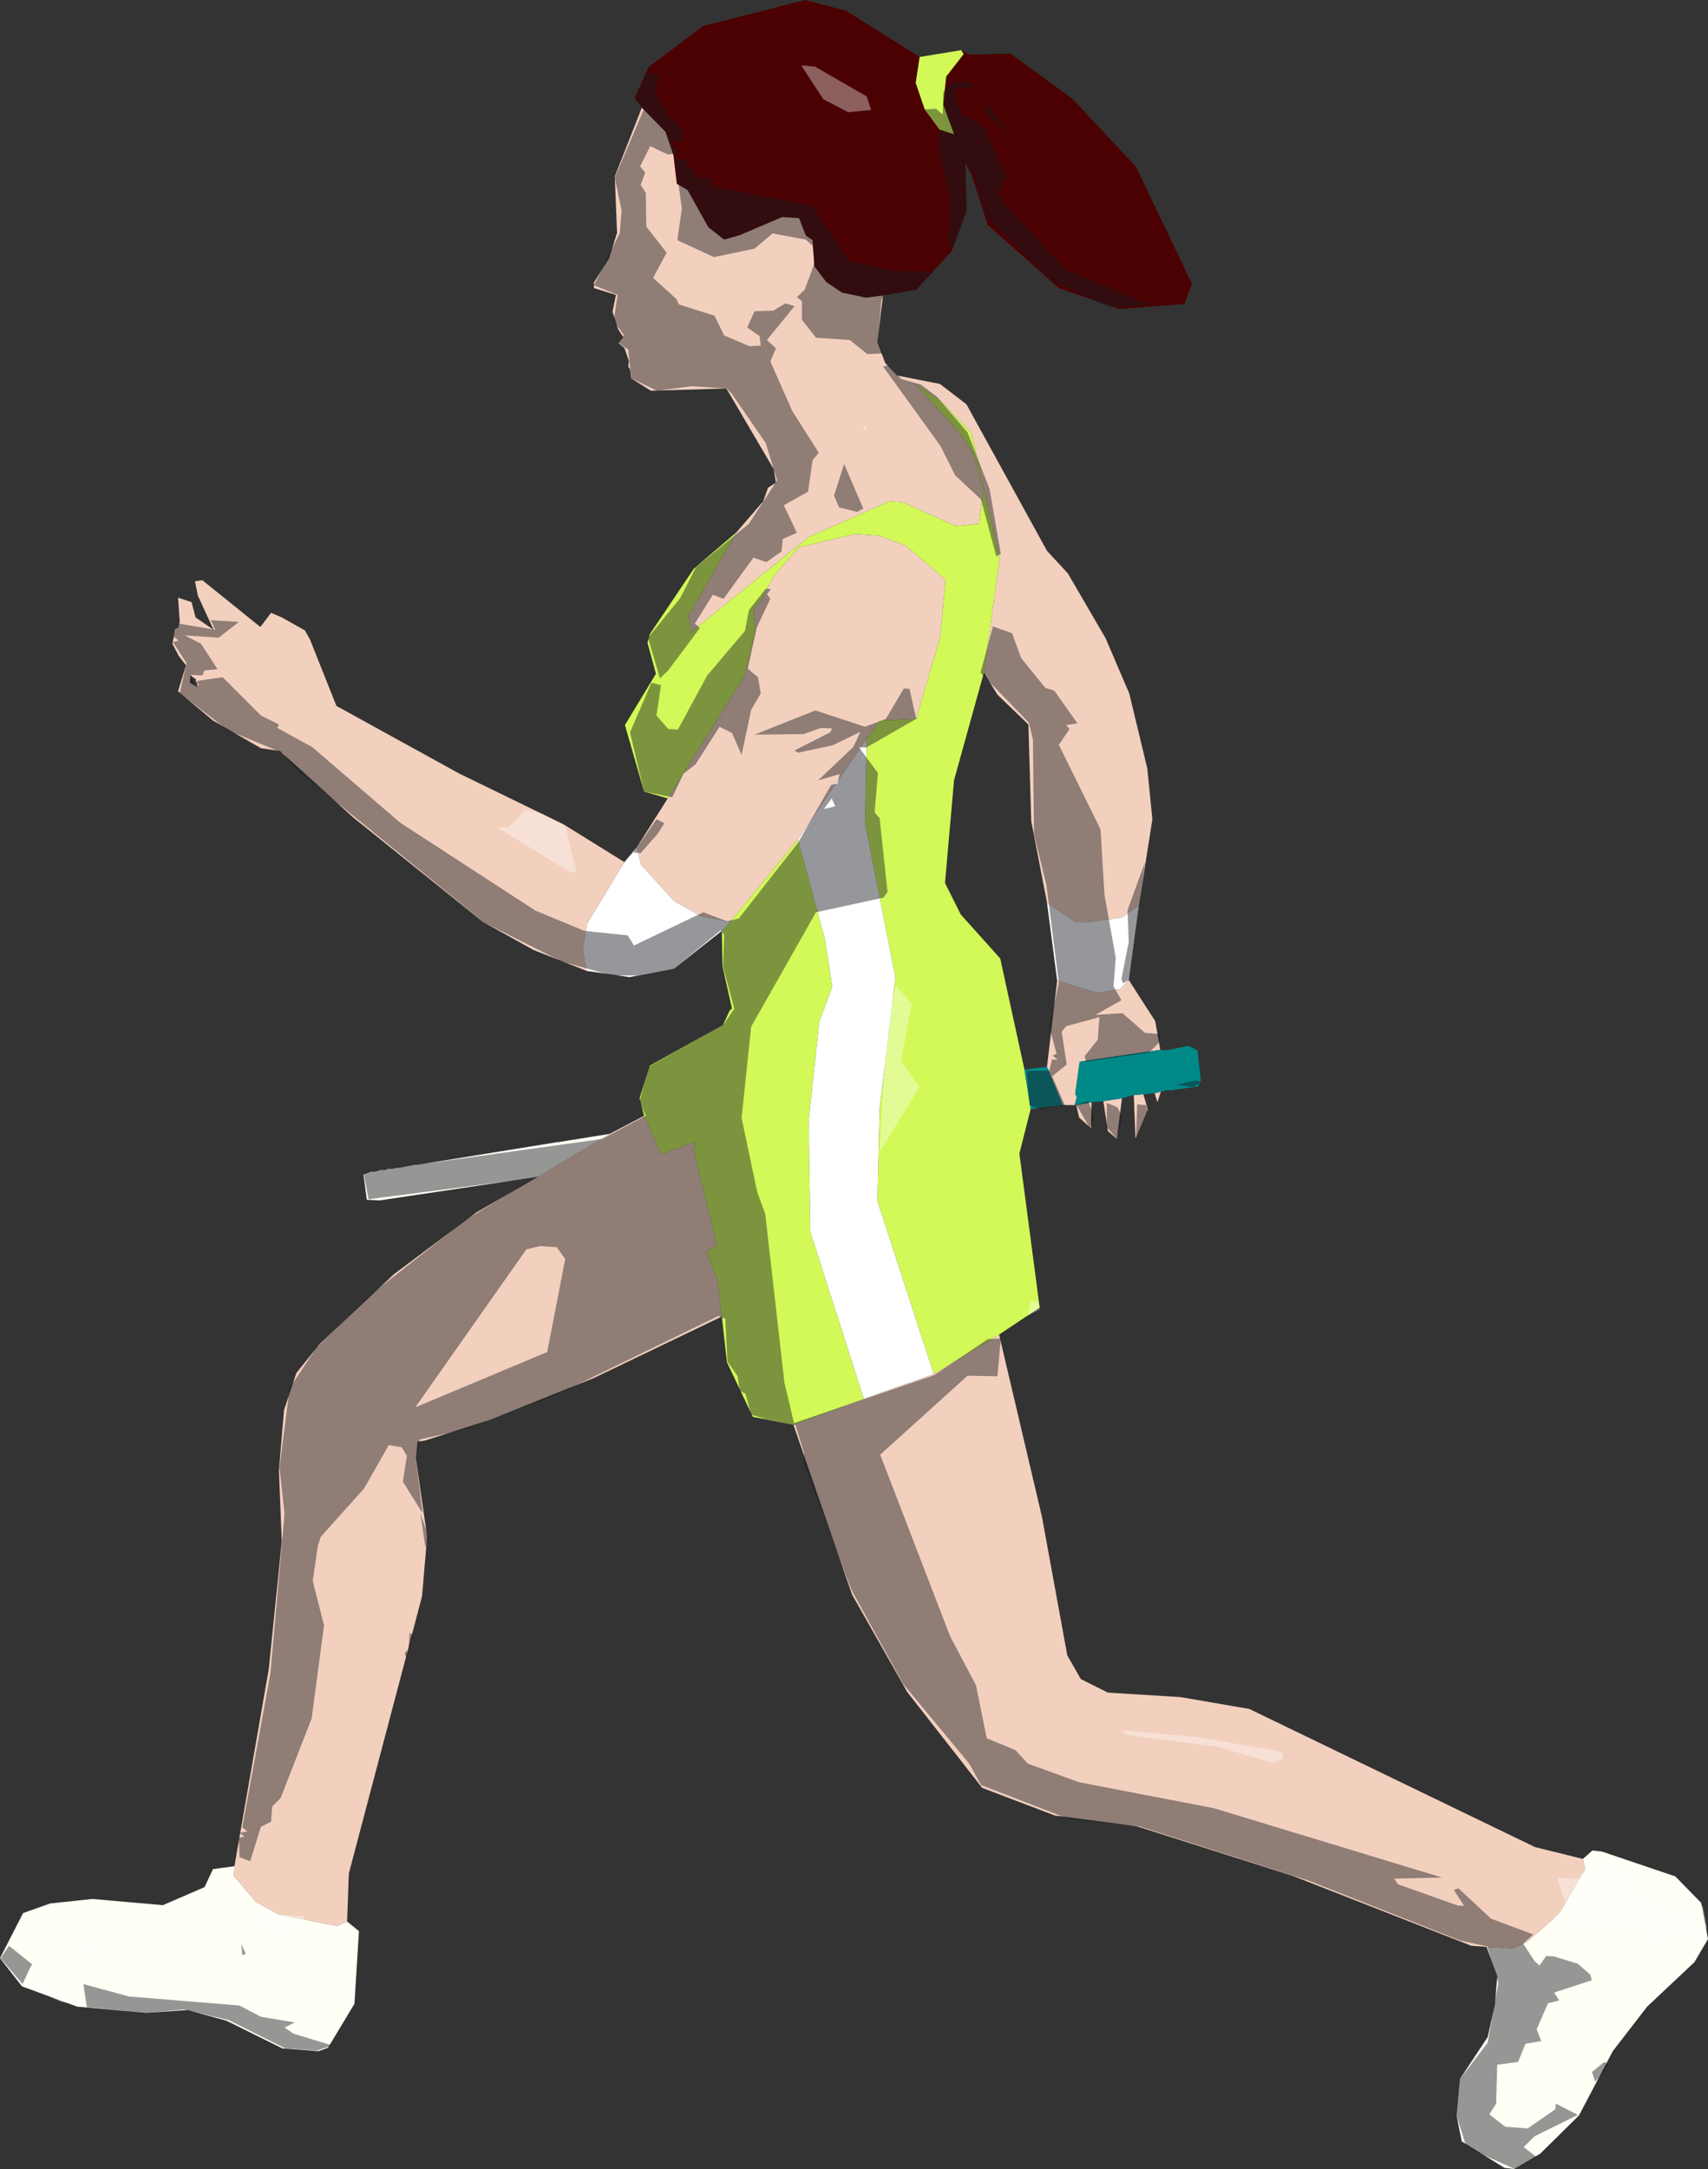 <?xml version="1.0" encoding="UTF-8" standalone="no"?>
<svg xmlns:xlink="http://www.w3.org/1999/xlink" height="192.35px" width="151.55px" xmlns="http://www.w3.org/2000/svg">
  <rect width="100%" height="100%" fill="#333333" stroke="none"/>
  <g transform="matrix(1.0, 0.0, 0.0, 1.0, 31.05, 55.6)">
    <path d="M54.25 -51.15 L54.95 -50.75 58.6 -50.85 64.1 -46.85 69.75 -40.8 74.7 -30.45 74.05 -28.65 68.3 -28.2 62.9 -30.05 56.6 -35.65 55.15 -40.1 54.6 -41.15 54.7 -36.9 53.4 -33.35 50.25 -29.9 47.3 -29.4 45.8 -29.2 43.65 -29.65 42.25 -30.6 41.2 -32.0 41.05 -34.3 40.45 -34.7 39.85 -36.25 38.35 -36.35 34.6 -34.75 33.2 -34.35 31.8 -35.45 29.95 -38.75 29.0 -39.3 28.7 -41.85 28.0 -43.9 25.9 -46.05 25.25 -46.9 26.5 -49.65 31.35 -53.3 40.4 -55.6 44.0 -54.65 50.55 -50.55 50.2 -48.25 51.0 -45.9 52.35 -44.1 53.6 -43.7 52.65 -46.3 52.9 -48.8 54.45 -50.8 54.25 -51.15" fill="#4b0101" fill-rule="evenodd" stroke="none"/>
    <path d="M47.3 -29.4 L46.8 -25.25 47.5 -23.4 48.55 -22.3 52.35 -21.55 54.7 -19.75 61.85 -6.75 63.7 -4.75 67.05 1.0 69.15 5.9 70.75 12.55 71.2 17.05 70.0 24.7 68.55 25.75 65.35 26.2 64.35 26.15 61.85 24.45 60.45 17.2 60.2 8.65 57.45 6.0 56.25 4.05 57.65 -6.05 55.15 -17.2 52.4 -20.05 50.15 -21.55 54.0 -17.3 55.35 -15.35 56.2 -12.1 55.8 -9.15 53.75 -8.95 49.05 -11.05 47.9 -11.15 40.75 -8.0 30.15 0.55 30.2 -0.15 30.0 -0.95 34.3 -8.4 36.5 -10.95 36.65 -11.1 37.1 -12.35 37.8 -12.8 37.6 -14.0 33.4 -21.15 26.7 -20.95 24.95 -22.05 24.85 -22.85 24.7 -23.1 24.75 -23.6 24.35 -24.75 23.85 -25.15 24.25 -25.7 23.8 -26.4 23.3 -27.95 23.6 -29.45 21.65 -30.05 21.65 -30.55 23.0 -32.7 23.7 -34.95 23.5 -39.95 25.9 -46.05 28.0 -43.9 28.7 -41.85 29.0 -39.3 29.95 -38.75 31.8 -35.45 33.2 -34.35 34.6 -34.75 38.35 -36.35 39.85 -36.25 40.45 -34.7 41.05 -34.3 41.2 -32.0 42.25 -30.6 43.65 -29.65 45.8 -29.2 47.3 -29.4 M69.1 31.3 L71.45 34.95 71.9 37.5 64.75 38.55 64.35 41.4 64.5 41.7 64.3 42.4 63.25 42.4 61.85 39.0 62.75 31.35 66.3 32.45 68.35 32.1 69.1 31.3 M71.95 41.2 L71.65 42.15 71.4 41.35 71.95 41.2 M70.4 41.45 L70.8 42.8 69.7 45.35 69.55 41.5 70.4 41.45 M68.5 41.8 L68.05 45.4 67.25 44.7 66.85 42.05 68.5 41.8 M65.8 42.15 L65.75 44.45 64.7 43.5 64.45 42.4 65.8 42.15 M57.6 62.75 L61.4 78.9 63.65 91.2 64.85 93.3 67.25 94.5 73.7 94.9 79.8 95.95 105.15 108.2 109.4 109.25 109.6 110.15 107.3 114.1 104.4 116.65 103.15 117.2 100.85 117.05 99.5 116.95 83.65 110.75 69.8 106.35 62.55 105.4 56.1 102.95 49.45 94.45 44.55 85.8 39.35 70.75 45.6 68.45 51.8 66.25 57.6 62.75 M33.0 61.15 L21.65 66.6 12.45 70.3 6.65 72.15 6.0 72.25 5.85 73.75 6.85 80.65 6.4 85.95 -0.1 110.55 -0.25 114.8 -1.15 115.2 -6.45 114.15 -8.35 113.05 -10.3 110.75 -10.25 109.9 -7.2 92.4 -6.05 81.1 -6.3 74.8 -5.85 69.45 -4.75 66.15 -2.65 63.55 3.9 57.4 11.25 51.9 16.7 48.75 23.05 44.95 26.1 43.35 27.6 46.75 30.7 45.65 30.5 46.45 32.55 54.8 31.65 55.4 32.6 57.95 33.0 61.15 M21.0 30.5 L16.3 28.65 11.8 26.15 0.3 16.9 -6.2 11.0 -7.9 10.75 -12.15 8.3 -15.25 5.7 -14.55 3.4 -15.2 2.55 -15.75 1.5 -15.5 0.2 -15.25 0.05 -15.1 -0.45 -15.25 -2.6 -14.05 -2.2 -13.7 -0.85 -12.1 0.25 -13.5 -2.8 -13.75 -4.05 -13.1 -4.15 -7.95 0.0 -7.0 -1.25 -6.05 -0.85 -4.0 0.3 -3.55 1.1 -1.2 7.0 9.7 13.0 18.95 17.5 24.35 20.85 21.05 26.3 20.65 28.6 21.0 30.5 M25.45 19.55 L28.2 15.2 35.0 4.35 36.0 0.25 35.8 -1.6 36.4 -2.25 37.6 -4.5 39.8 -7.05 44.8 -8.25 46.95 -8.1 49.25 -7.25 52.85 -4.2 52.4 0.8 50.25 8.15 47.0 8.3 45.85 9.9 39.75 18.85 33.75 26.15 31.15 25.65 28.75 24.3 25.85 21.1 25.45 19.55 M-13.55 5.0 L-13.7 4.8 -13.65 4.65 -14.15 4.3 -14.2 4.95 -13.55 5.35 -13.55 5.0" fill="#f3d0be" fill-rule="evenodd" stroke="none"/>
    <path d="M60.4 42.75 L59.4 46.7 61.2 60.35 57.6 62.75 51.8 66.25 46.8 50.9 47.0 42.7 48.4 31.1 45.7 17.4 45.85 9.9 47.0 8.3 50.25 8.15 52.4 0.8 52.85 -4.2 49.25 -7.25 46.95 -8.1 44.8 -8.25 39.8 -7.05 37.6 -4.5 36.4 -2.25 35.8 -1.6 36.0 0.25 35.0 4.35 28.2 15.2 26.1 14.6 24.4 8.7 27.15 4.15 26.4 1.4 26.6 0.65 30.5 -5.15 34.3 -8.4 30.0 -0.95 30.2 -0.15 30.15 0.55 40.75 -8.0 47.9 -11.15 49.05 -11.05 53.75 -8.95 55.8 -9.15 56.2 -12.1 55.35 -15.35 54.0 -17.3 50.15 -21.55 52.4 -20.05 55.15 -17.2 57.65 -6.05 56.25 4.05 53.6 13.6 52.8 22.7 54.2 25.5 57.7 29.4 59.85 39.25 60.4 42.75 M39.35 70.75 L35.75 70.05 33.45 65.2 33.0 61.15 32.6 57.95 31.65 55.4 32.55 54.8 30.5 46.45 30.7 45.65 27.6 46.75 26.1 43.35 25.7 41.8 26.6 38.9 33.1 35.3 33.7 34.0 33.9 33.85 33.05 30.05 33.0 26.95 33.75 26.15 39.75 18.85 42.15 27.7 42.8 31.9 41.65 35.0 40.7 43.8 40.85 53.65 45.6 68.45 39.35 70.75 M50.55 -50.55 L54.25 -51.15 54.45 -50.8 52.9 -48.8 52.65 -46.3 53.6 -43.7 52.35 -44.1 51.0 -45.9 50.2 -48.25 50.55 -50.55" fill="#d2f957" fill-rule="evenodd" stroke="none"/>
    <path d="M70.0 24.7 L69.1 31.3 68.35 32.1 66.3 32.45 62.75 31.35 61.85 24.45 64.35 26.15 65.35 26.2 68.55 25.75 70.0 24.7 M33.0 26.95 L28.75 30.3 24.8 31.05 21.0 30.5 20.65 28.6 21.05 26.3 24.35 20.85 25.45 19.55 25.85 21.1 28.75 24.3 31.15 25.65 33.75 26.15 33.0 26.95 M45.85 9.9 L45.7 17.4 48.4 31.1 47.0 42.7 46.8 50.9 51.8 66.25 45.6 68.45 40.85 53.65 40.7 43.8 41.65 35.0 42.8 31.9 42.15 27.7 39.75 18.85 45.85 9.9" fill="#ffffff" fill-rule="evenodd" stroke="none"/>
    <path d="M71.9 37.5 L72.4 37.55 74.4 37.15 75.2 37.55 75.5 40.25 75.25 40.75 72.75 41.1 72.6 41.05 71.95 41.2 71.4 41.35 70.4 41.45 69.55 41.5 68.5 41.8 66.85 42.05 65.8 42.15 64.45 42.4 64.3 42.4 64.5 41.7 64.35 41.4 64.75 38.55 71.9 37.5 M63.25 42.4 L60.4 42.75 59.85 39.25 61.85 39.0 63.25 42.4" fill="#008989" fill-rule="evenodd" stroke="none"/>
    <path d="M109.4 109.25 L110.25 108.5 111.1 108.6 117.6 110.8 119.9 113.15 120.5 116.35 119.3 118.4 115.1 122.35 112.05 126.3 109.05 132.0 105.6 135.4 103.3 136.75 102.45 136.65 98.65 134.3 98.2 132.05 98.5 128.75 100.95 125.05 101.6 122.15 101.8 119.65 100.85 117.05 103.15 117.2 104.4 116.65 107.3 114.1 109.6 110.15 109.4 109.25 M-0.25 114.8 L0.8 115.65 0.4 122.1 -1.95 126.0 -2.8 126.3 -6.0 126.05 -10.95 123.6 -14.4 122.65 -18.05 122.9 -24.2 122.35 -29.1 120.55 -31.05 118.05 -29.0 114.05 -26.6 113.2 -22.85 112.8 -16.6 113.35 -12.9 111.75 -12.15 110.15 -10.25 109.9 -10.3 110.75 -8.35 113.05 -6.45 114.15 -1.15 115.2 -0.25 114.8 M16.7 48.75 L2.65 50.85 1.5 50.8 1.2 48.55 1.85 48.3 2.2 48.3 2.75 48.15 3.1 48.15 3.4 48.05 3.75 48.05 4.25 47.95 4.4 47.95 5.8 47.7 5.95 47.7 23.05 44.95 16.7 48.75" fill="#fffff5" fill-rule="evenodd" stroke="none"/>
    <path d="M-8.95 114.2 L-8.05 113.25 -6.25 114.2 -4.1 114.35 -3.75 116.05 -5.35 115.6 -5.25 115.95 -6.65 116.3 -8.85 115.2 -8.95 114.2 M18.5 45.65 L18.6 46.0 8.85 47.25 18.5 45.65 M48.45 31.8 L49.85 33.4 48.9 38.5 50.55 40.8 47.0 46.55 47.65 35.25 48.45 31.8 M15.55 16.25 L16.9 16.5 19.1 17.65 20.1 21.75 19.45 21.7 13.05 17.75 14.05 17.8 15.55 16.25 M48.7 -11.1 L48.55 -10.8 48.4 -11.1 48.7 -11.1 M45.8 -17.8 L45.75 -17.3 45.5 -17.85 45.8 -17.8 M45.85 -47.05 L46.25 -45.85 44.2 -45.65 42.0 -46.8 40.05 -49.8 41.25 -49.7 45.85 -47.05 M118.2 113.65 L118.9 113.2 120.05 113.45 120.4 115.3 119.55 117.3 118.8 116.2 115.55 116.85 113.7 115.4 112.15 115.8 109.05 115.6 108.15 116.0 106.75 114.55 107.9 113.35 107.1 110.9 108.95 111.05 109.8 110.0 109.4 109.25 109.7 109.15 113.0 109.85 115.1 112.6 118.2 113.65 M68.45 97.85 L75.2 98.45 82.15 99.65 82.8 99.85 82.75 100.35 81.9 100.75 77.0 99.3 69.0 98.25 68.45 97.85 M60.4 59.8 L61.05 59.8 61.2 60.5 60.1 61.1 60.4 59.8 M-23.35 122.4 L-25.7 121.9 -28.85 120.4 -28.2 120.1 -23.65 121.9 -23.35 122.4 M-18.55 117.55 L-23.3 117.55 -25.35 116.25 -18.55 117.55" fill="#ffffff" fill-opacity="0.369" fill-rule="evenodd" stroke="none"/>
    <path d="M29.5 -43.1 L28.45 -43.05 29.25 -42.0 28.2 -41.9 Q27.45 -42.25 26.65 -42.65 L25.75 -40.85 26.2 -40.3 25.8 -39.2 26.25 -38.5 26.3 -35.5 28.1 -33.2 26.9 -30.95 28.95 -29.1 29.2 -28.6 32.35 -27.6 33.2 -25.85 35.45 -24.9 36.45 -24.95 36.35 -25.8 35.25 -26.55 35.9 -28.0 37.55 -28.05 38.65 -28.7 39.45 -28.45 37.0 -25.45 37.8 -24.7 37.3 -23.55 39.25 -19.15 41.6 -15.45 41.05 -14.8 40.65 -12.0 38.5 -10.8 39.65 -8.35 38.4 -7.8 38.3 -6.7 36.95 -5.75 35.8 -6.15 33.15 -2.5 32.2 -2.85 30.6 -0.3 31.05 0.1 28.2 3.9 27.5 4.55 26.45 0.95 29.3 -2.55 30.7 -5.3 35.4 -9.15 37.9 -13.0 36.9 -16.3 33.9 -20.65 33.45 -21.15 30.3 -21.35 27.25 -20.95 24.95 -22.05 24.7 -24.6 23.9 -25.15 24.3 -25.9 23.4 -27.15 23.75 -29.45 21.65 -30.3 23.95 -34.95 24.1 -36.95 23.5 -39.85 26.05 -45.85 25.3 -46.9 26.35 -49.15 27.5 -48.95 27.05 -47.6 28.2 -45.4 29.55 -44.1 29.5 -43.1 M37.0 -2.9 L37.3 -2.5 36.1 0.05 35.3 3.7 36.2 4.45 36.45 5.9 35.6 7.35 34.75 11.35 33.9 9.4 32.8 8.85 30.65 12.2 29.6 13.0 28.6 15.1 26.1 14.6 24.85 9.35 26.75 4.95 27.6 5.15 27.2 7.85 28.25 9.05 29.1 9.1 31.7 4.3 35.05 0.35 35.4 -1.5 36.9 -3.4 37.35 -3.35 37.0 -2.9 M45.0 -10.2 L43.4 -10.6 42.95 -11.65 43.85 -14.45 45.55 -10.5 45.0 -10.2 M47.3 -23.1 L47.8 -23.2 48.9 -22.0 50.65 -21.5 52.1 -20.4 54.8 -17.25 56.75 -12.25 57.75 -6.5 57.35 -6.25 56.0 -11.3 53.7 -13.45 52.4 -16.05 47.3 -23.1 M29.7 -41.45 L30.9 -39.85 32.05 -39.8 32.15 -39.1 41.0 -37.35 44.3 -32.5 44.95 -32.3 48.25 -31.6 51.75 -31.5 50.25 -29.95 47.35 -29.4 47.15 -28.95 46.85 -25.3 47.25 -24.25 45.9 -24.2 44.35 -25.45 41.35 -25.65 40.1 -27.25 40.1 -28.9 39.65 -29.25 40.35 -29.9 41.25 -32.35 41.05 -33.8 40.45 -34.35 37.5 -34.9 35.9 -33.55 32.3 -32.8 29.05 -34.3 29.45 -37.1 28.85 -41.5 29.7 -41.45 M71.85 -28.65 L67.5 -28.3 62.35 -30.65 56.5 -36.3 55.3 -40.1 54.6 -41.15 54.75 -36.95 53.65 -34.0 53.1 -33.7 53.15 -38.55 52.2 -42.35 52.35 -44.15 51.0 -45.9 52.0 -45.95 52.6 -45.45 52.65 -47.45 53.55 -48.4 55.25 -48.25 55.35 -47.9 53.7 -47.7 53.75 -46.7 54.3 -45.5 56.2 -44.4 58.3 -39.9 57.55 -38.45 58.1 -37.55 63.45 -31.75 70.55 -28.75 71.85 -28.65 M56.5 -45.5 L56.4 -46.7 58.5 -43.6 56.5 -45.5 M66.95 23.75 L67.95 29.35 67.75 31.85 68.45 33.1 66.15 34.4 68.55 34.25 70.55 36.0 71.9 36.1 71.85 36.8 70.9 37.75 65.3 38.55 65.2 38.05 66.35 36.6 66.5 34.6 63.55 35.4 63.15 35.9 63.6 38.8 62.3 39.85 63.45 42.45 61.25 42.8 60.3 42.4 60.05 39.35 62.05 39.35 62.3 38.35 62.8 38.4 62.35 38.0 62.7 37.85 62.05 35.45 62.9 31.55 61.8 22.9 60.7 18.4 60.6 10.0 60.25 8.5 55.95 4.05 57.05 -0.05 58.75 0.55 59.55 2.75 61.7 5.4 62.5 5.65 64.55 8.55 63.55 8.7 63.85 9.05 62.9 10.45 66.6 17.95 66.95 23.75 M69.0 25.1 L70.55 20.85 69.1 31.3 68.6 31.6 68.45 31.25 69.1 27.95 69.0 25.1 M45.8 10.7 L45.15 10.65 46.85 12.95 46.55 16.45 47.0 16.95 47.7 23.5 47.35 24.0 41.35 25.3 35.6 35.45 34.75 43.55 36.15 50.15 36.85 52.05 38.55 67.0 39.4 70.6 51.85 66.35 56.6 63.15 57.75 63.1 57.45 66.45 54.8 66.4 47.05 73.4 53.25 89.5 55.55 93.85 56.5 98.55 59.05 99.6 60.15 100.8 64.7 102.45 76.65 104.75 96.9 110.9 92.65 111.0 93.0 111.5 98.35 113.4 98.85 113.4 97.95 112.0 98.35 111.85 101.25 114.55 105.0 115.95 104.1 116.75 105.1 118.3 105.55 118.7 106.15 117.85 106.85 117.9 108.95 118.55 110.05 119.5 110.2 120.0 106.85 121.1 107.3 121.8 106.3 122.05 105.3 124.35 105.7 125.4 104.3 125.65 103.65 127.25 101.8 127.5 101.7 130.95 101.1 131.9 102.5 133.0 104.5 133.15 106.95 131.45 107.0 130.95 108.95 131.95 105.1 133.85 104.15 134.8 105.3 135.7 103.35 136.75 99.8 135.15 99.0 134.6 98.2 132.05 98.5 128.75 100.95 125.55 101.9 120.25 100.9 117.0 98.55 116.5 85.0 111.15 70.0 106.35 63.9 105.75 56.0 102.7 54.95 100.8 49.1 93.75 44.5 85.4 40.25 74.1 40.3 73.3 39.55 70.8 36.9 70.25 35.6 69.85 35.1 68.0 34.6 67.75 34.4 66.45 33.5 65.15 33.3 61.35 32.7 61.1 18.4 68.05 10.25 71.15 6.2 72.05 5.85 73.85 6.45 78.6 4.7 75.8 5.05 73.5 4.6 72.75 3.45 72.55 1.25 76.4 -2.6 80.7 -2.85 81.5 -3.3 84.6 -2.3 88.55 -3.4 96.8 -6.15 103.85 -6.9 104.6 -7.0 105.95 -7.9 106.4 -8.85 109.45 -9.8 109.1 -9.85 107.4 -9.35 107.25 -9.8 106.95 -9.1 106.8 -9.55 106.45 -7.05 92.75 -5.8 78.6 -6.25 74.55 -5.35 67.5 -3.0 63.95 1.6 59.4 10.25 52.6 16.35 48.85 1.65 50.75 1.2 48.35 22.4 45.4 Q24.35 44.35 26.25 43.35 L25.7 42.1 26.5 39.0 33.15 35.25 34.1 33.85 33.1 30.1 33.2 27.3 32.9 26.9 28.75 30.3 25.5 30.9 23.2 30.9 18.75 29.65 11.9 26.2 -4.85 12.55 -5.9 11.2 -10.85 9.15 -15.1 5.85 -14.5 3.2 -15.7 1.35 -15.2 1.2 -15.65 0.85 -15.45 0.2 -15.2 -0.3 -11.95 0.25 -12.35 -0.6 -9.85 -0.45 -11.65 0.95 -14.65 0.75 -13.2 1.5 -11.75 3.75 -12.9 3.85 -13.1 4.3 -14.1 4.25 -13.7 5.3 -13.4 5.15 -13.65 4.8 -11.3 4.45 -7.9 7.85 -6.3 8.65 -6.45 8.95 -3.35 10.65 4.45 17.35 16.45 25.15 20.8 26.95 24.65 27.35 25.2 28.25 31.35 25.3 33.45 26.1 34.5 25.85 39.75 19.15 42.7 14.0 43.25 13.9 43.45 13.05 41.55 13.6 44.65 10.65 45.3 9.3 42.8 10.5 39.75 11.15 39.45 10.95 42.6 9.35 42.8 9.0 41.8 8.95 40.25 9.5 35.9 9.55 41.3 7.4 45.7 8.85 47.55 8.15 49.15 5.45 49.65 5.5 50.25 8.15 45.8 10.7 M65.5 42.05 L66.05 43.45 65.65 44.45 64.45 42.35 65.5 42.05 M70.65 42.4 L70.8 42.95 69.75 45.2 69.85 42.35 70.65 42.4 M68.1 42.6 L68.55 43.45 68.05 45.4 67.15 44.35 67.15 42.2 68.1 42.6 M73.3 40.6 L75.05 40.2 75.55 40.35 Q75.2 40.6 74.8 40.8 L73.3 40.6 M27.9 17.4 L27.3 18.35 25.8 20.05 25.15 20.0 27.2 17.05 27.9 17.4 M43.05 15.9 L42.75 15.2 42.05 16.15 43.05 15.9 M15.65 55.2 L5.8 69.2 17.5 64.3 19.1 56.05 18.35 55.0 16.85 54.9 15.65 55.2 M5.3 89.2 L5.65 89.4 5.2 90.55 5.3 89.2 M6.7 81.65 L6.25 78.6 6.95 80.65 6.7 81.65 M4.85 91.05 L5.05 90.7 5.1 91.55 4.85 91.05 M-30.25 116.95 L-28.2 118.6 -28.4 118.95 -29.05 120.35 -31.0 118.05 -30.25 116.95 M-9.65 116.8 L-9.25 117.65 -9.55 117.8 -9.65 116.8 M111.3 127.25 L111.65 127.45 111.2 128.2 110.5 129.0 110.2 128.15 111.3 127.25 M-5.0 124.75 L-1.55 125.8 -2.95 126.25 -5.75 126.05 -10.75 123.55 -14.7 122.6 -18.0 122.9 -23.35 122.4 -23.65 120.35 -19.6 121.45 -9.8 122.25 -7.9 123.25 -4.9 123.75 -5.8 124.2 -5.0 124.75" fill="#171a20" fill-opacity="0.451" fill-rule="evenodd" stroke="none"/>
  </g>
</svg>
